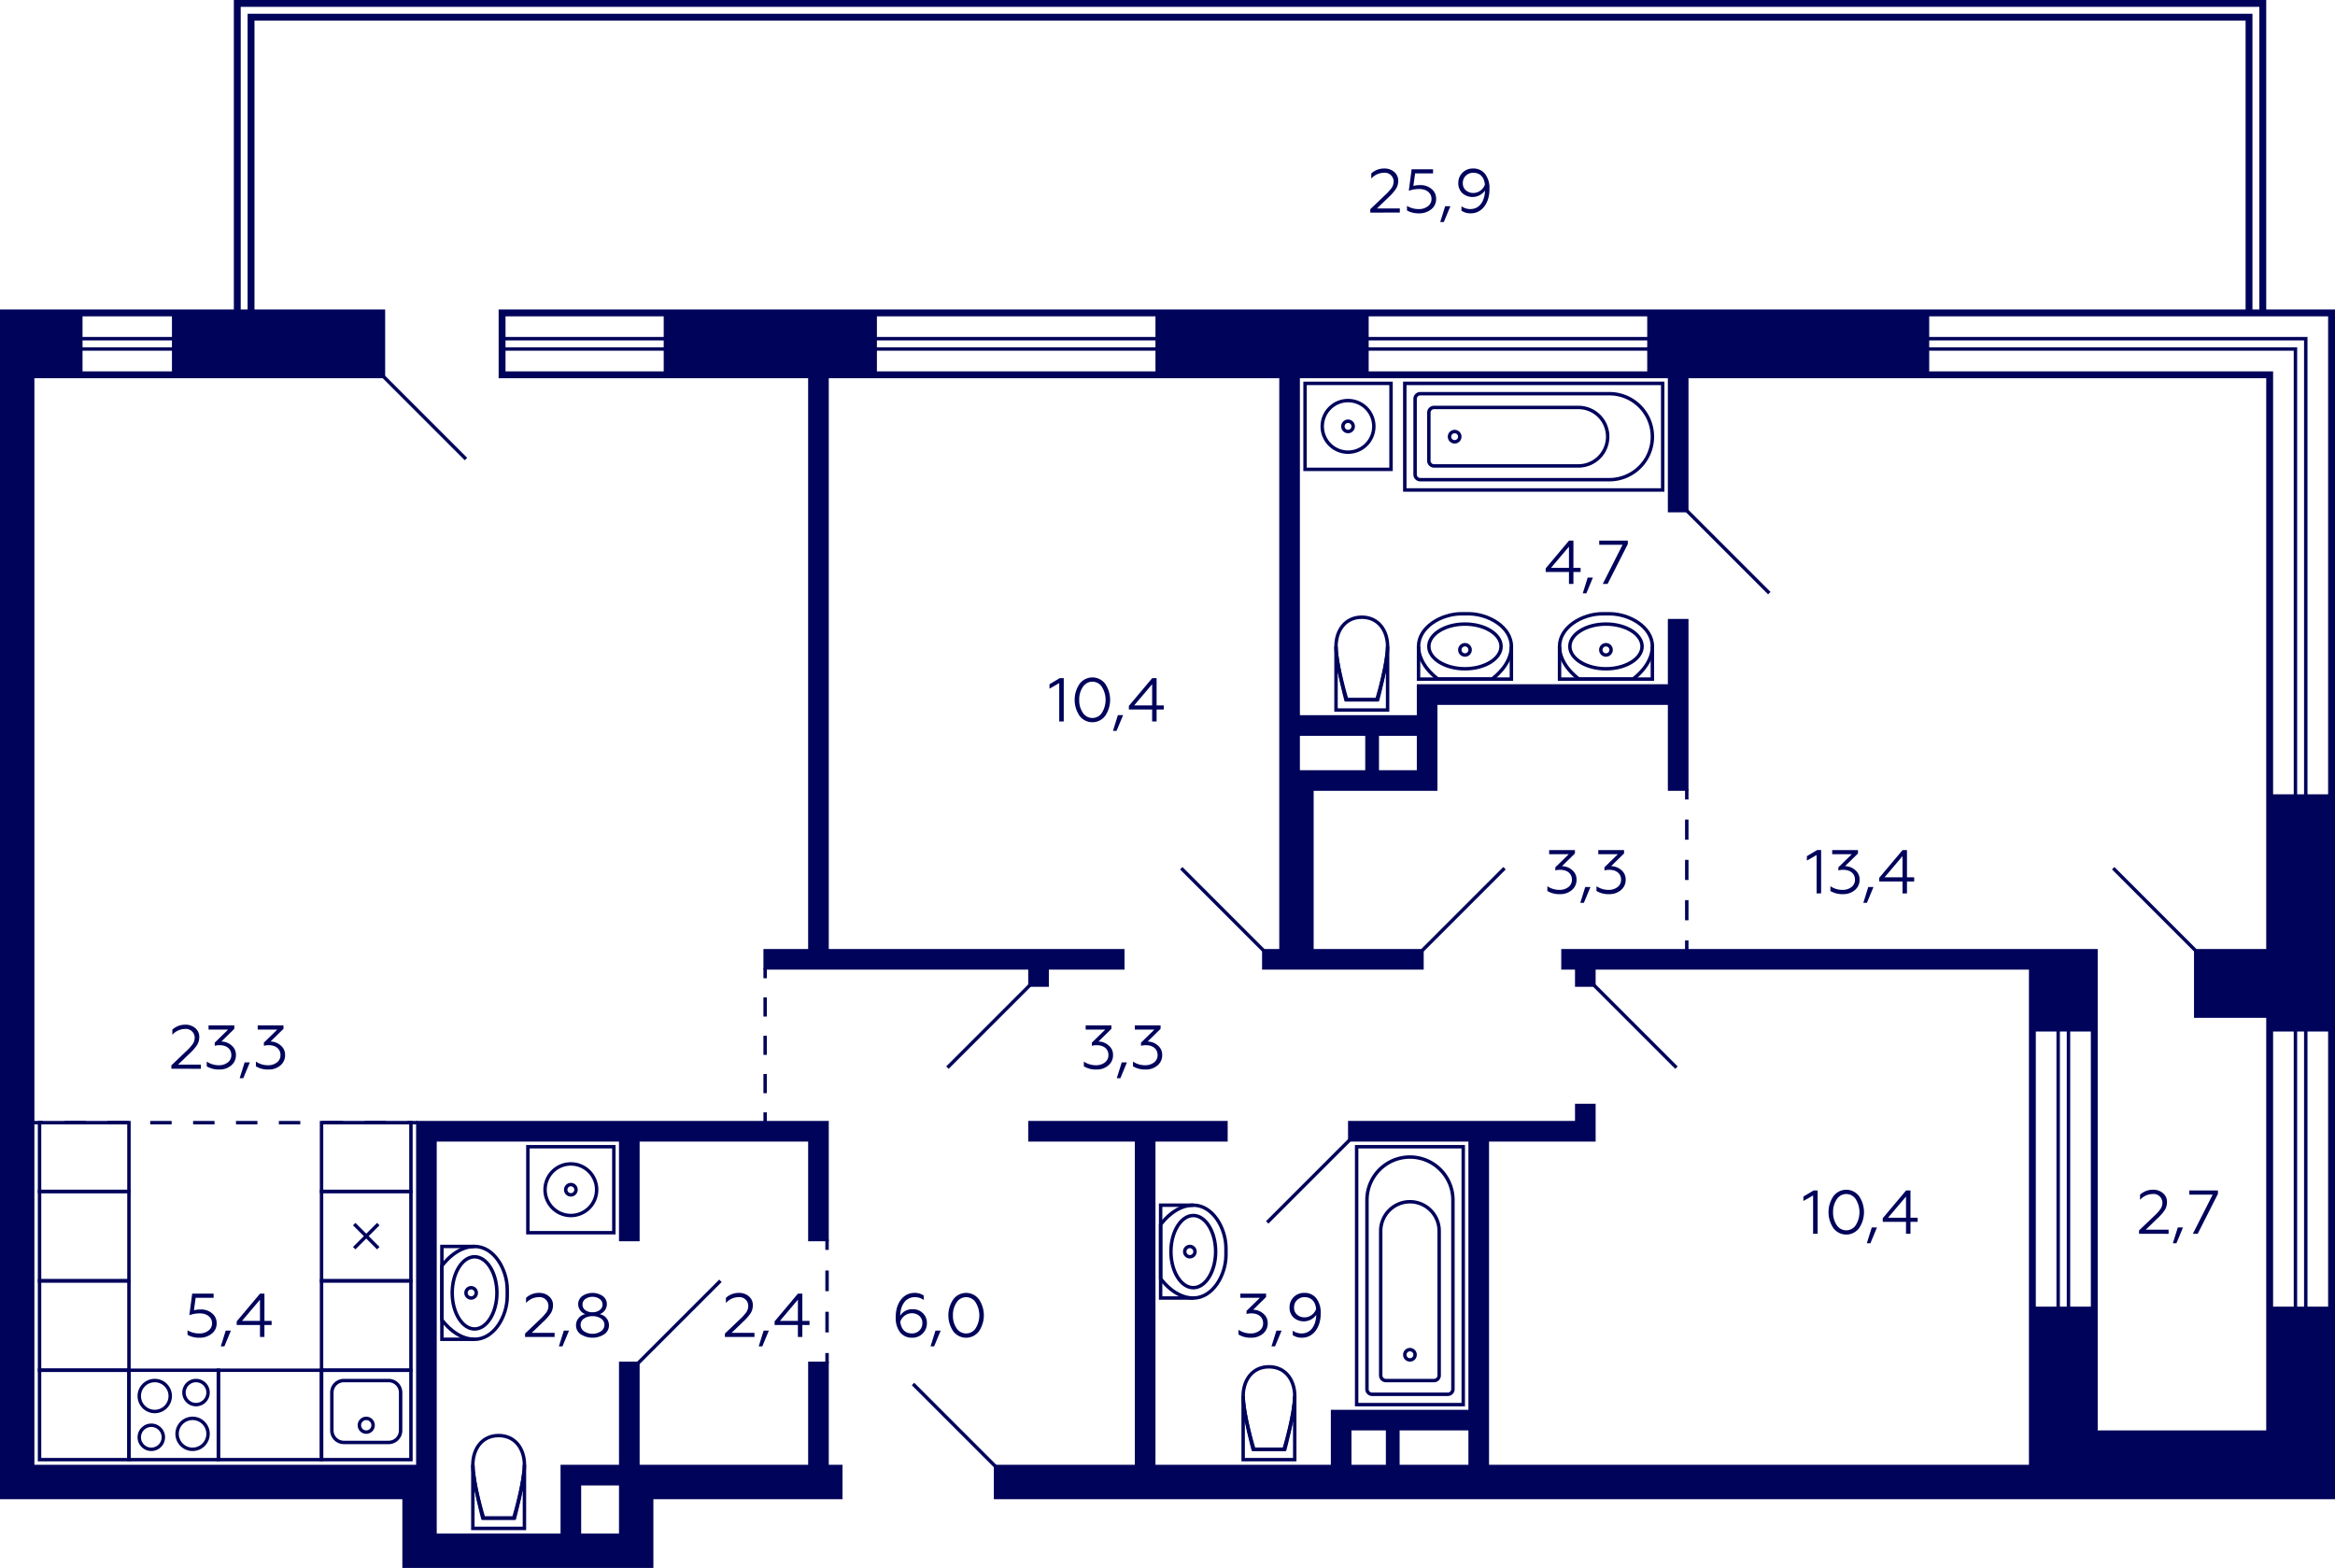 <svg xmlns="http://www.w3.org/2000/svg" width="679" height="456" viewBox="0 0 679 456">
  <title>3k_9s_2fl_1</title>
  <g id="Слой_2" data-name="Слой 2">
    <g id="_3k_9s_2fl_1" data-name="3k_9s_2fl_1">
      <g id="sant">
        <g>
          <path d="M425,334v74H395V334h30m1-1H394v76h32V333Z" fill="#00035b"/>
          <path d="M410,337a12.013,12.013,0,0,1,12,12v55a1,1,0,0,1-1,1H399a1,1,0,0,1-1-1V349a12.013,12.013,0,0,1,12-12m0-1a13,13,0,0,0-13,13v55a2,2,0,0,0,2,2h22a2,2,0,0,0,2-2V349a13,13,0,0,0-13-13Z" fill="#00035b"/>
          <path d="M410,350a8.009,8.009,0,0,1,8,8v42a1,1,0,0,1-1,1H403a1,1,0,0,1-1-1V358a8.009,8.009,0,0,1,8-8m0-1a9,9,0,0,0-9,9v42a2,2,0,0,0,2,2h14a2,2,0,0,0,2-2V358a9,9,0,0,0-9-9Z" fill="#00035b"/>
          <circle cx="410" cy="394" r="1.5" fill="none" stroke="#00035b" stroke-miterlimit="10"/>
        </g>
        <g>
          <path d="M483,112v30H409V112h74m1-1H408v32h76V111Z" fill="#00035b"/>
          <path d="M468,115a12,12,0,0,1,0,24H413a1,1,0,0,1-1-1V116a1,1,0,0,1,1-1h55m0-1H413a2,2,0,0,0-2,2v22a2,2,0,0,0,2,2h55a13,13,0,0,0,13-13h0a13,13,0,0,0-13-13Z" fill="#00035b"/>
          <path d="M459,119a8,8,0,0,1,0,16H417a1,1,0,0,1-1-1V120a1,1,0,0,1,1-1h42m0-1H417a2,2,0,0,0-2,2v14a2,2,0,0,0,2,2h42a9,9,0,0,0,9-9h0a9,9,0,0,0-9-9Z" fill="#00035b"/>
          <circle cx="423" cy="127" r="1.5" fill="none" stroke="#00035b" stroke-miterlimit="10"/>
        </g>
        <g>
          <path d="M403,195.3V206H389V195.3c.857,4.02,1.967,7.739,2.042,7.991l.214.713h9.488l.214-.713c.075-.252,1.185-3.971,2.042-7.991m1-7.3h-1c0,5-3,15-3,15h-8s-3-10-3-15h-1v19h16V188Z" fill="#00035b"/>
          <path d="M396,180c4.836,0,7,4.018,7,8,0,4.075-2.109,12.47-2.769,15h-8.462c-.66-2.53-2.769-10.923-2.769-15,0-3.982,2.164-8,7-8m0-1c-5,0-8,4-8,9s3,16,3,16h10s3-11,3-16-3-9-8-9Z" fill="#00035b"/>
        </g>
        <g>
          <path d="M376,413.3V424H362V413.3c.857,4.02,1.967,7.739,2.042,7.991l.214.713h9.488l.214-.713c.075-.252,1.185-3.971,2.042-7.991m1-7.3h-1c0,5-3,15-3,15h-8s-3-10-3-15h-1v19h16V406Z" fill="#00035b"/>
          <path d="M369,398c4.836,0,7,4.018,7,8,0,4.075-2.109,12.47-2.769,15h-8.462c-.66-2.53-2.769-10.925-2.769-15,0-3.982,2.164-8,7-8m0-1c-5,0-8,4-8,9s3,16,3,16h10s3-11,3-16-3-9-8-9Z" fill="#00035b"/>
        </g>
        <g>
          <polyline points="347 377.5 337.5 377.5 337.5 350.5 347 350.5" fill="none" stroke="#00035b" stroke-miterlimit="10"/>
          <path d="M347,351c5.3,0,9,6.324,9,12v2c0,5.676-3.7,12-9,12-4.738,0-8.214-4.267-9-5.322V356.322c.788-1.057,4.263-5.322,9-5.322m0-1c-6,0-10,6-10,6v16s4,6,10,6,10-7,10-13v-2c0-6-4-13-10-13Z" fill="#00035b"/>
          <path d="M347,354c3.252,0,6,4.579,6,10s-2.748,10-6,10-6-4.579-6-10,2.748-10,6-10m0-1c-3.866,0-7,4.925-7,11s3.134,11,7,11,7-4.925,7-11-3.134-11-7-11Z" fill="#00035b"/>
          <circle cx="346" cy="364" r="1.5" fill="none" stroke="#00035b" stroke-miterlimit="10"/>
        </g>
        <g>
          <polyline points="439.5 188 439.5 197.5 412.5 197.5 412.5 188" fill="none" stroke="#00035b" stroke-miterlimit="10"/>
          <path d="M427,179c5.676,0,12,3.7,12,9,0,4.738-4.267,8.214-5.322,9H418.322c-1.057-.788-5.322-4.263-5.322-9,0-5.3,6.324-9,12-9h2m0-1h-2c-6,0-13,4-13,10s6,10,6,10h16s6-4,6-10-7-10-13-10Z" fill="#00035b"/>
          <path d="M426,182c5.421,0,10,2.748,10,6s-4.579,6-10,6-10-2.748-10-6,4.579-6,10-6m0-1c-6.075,0-11,3.134-11,7s4.925,7,11,7,11-3.134,11-7-4.925-7-11-7Z" fill="#00035b"/>
          <circle cx="426" cy="189" r="1.5" fill="none" stroke="#00035b" stroke-miterlimit="10"/>
        </g>
        <g>
          <polyline points="480.5 188 480.5 197.5 453.5 197.5 453.5 188" fill="none" stroke="#00035b" stroke-miterlimit="10"/>
          <path d="M468,179c5.676,0,12,3.7,12,9,0,4.738-4.267,8.214-5.322,9H459.322c-1.057-.788-5.322-4.263-5.322-9,0-5.3,6.324-9,12-9h2m0-1h-2c-6,0-13,4-13,10s6,10,6,10h16s6-4,6-10-7-10-13-10Z" fill="#00035b"/>
          <path d="M467,182c5.421,0,10,2.748,10,6s-4.579,6-10,6-10-2.748-10-6,4.579-6,10-6m0-1c-6.075,0-11,3.134-11,7s4.925,7,11,7,11-3.134,11-7-4.925-7-11-7Z" fill="#00035b"/>
          <circle cx="467" cy="189" r="1.5" fill="none" stroke="#00035b" stroke-miterlimit="10"/>
        </g>
        <g>
          <path d="M404,112v24H380V112h24m1-1H379v26h26V111Z" fill="#00035b"/>
          <path d="M392,117a7,7,0,1,1-7,7,7.008,7.008,0,0,1,7-7m0-1a8,8,0,1,0,8,8,8,8,0,0,0-8-8Z" fill="#00035b"/>
          <circle cx="392" cy="124" r="1.5" fill="none" stroke="#00035b" stroke-miterlimit="10"/>
        </g>
        <g>
          <path d="M152,433.3V444H138V433.3c.857,4.02,1.967,7.739,2.042,7.991l.214.713h9.488l.214-.713c.075-.252,1.185-3.971,2.042-7.991m1-7.3h-1c0,5-3,15-3,15h-8s-3-10-3-15h-1v19h16V426Z" fill="#00035b"/>
          <path d="M145,418c4.836,0,7,4.018,7,8,0,4.075-2.109,12.47-2.769,15h-8.462c-.66-2.53-2.769-10.923-2.769-15,0-3.982,2.164-8,7-8m0-1c-5,0-8,4-8,9s3,16,3,16h10s3-11,3-16-3-9-8-9Z" fill="#00035b"/>
        </g>
        <g>
          <polyline points="138 362.5 128.5 362.5 128.5 389.5 138 389.5" fill="none" stroke="#00035b" stroke-miterlimit="10"/>
          <path d="M138,363c5.3,0,9,6.324,9,12v2c0,5.676-3.7,12-9,12-4.738,0-8.214-4.267-9-5.322V368.322c.788-1.057,4.263-5.322,9-5.322m0-1c-6,0-10,6-10,6v16s4,6,10,6,10-7,10-13v-2c0-6-4-13-10-13Z" fill="#00035b"/>
          <path d="M138,366c3.252,0,6,4.579,6,10s-2.748,10-6,10-6-4.579-6-10,2.748-10,6-10m0-1c-3.866,0-7,4.925-7,11s3.134,11,7,11,7-4.925,7-11-3.134-11-7-11Z" fill="#00035b"/>
          <circle cx="137" cy="376" r="1.5" fill="none" stroke="#00035b" stroke-miterlimit="10"/>
        </g>
        <g>
          <path d="M178,334v24H154V334h24m1-1H153v26h26V333Z" fill="#00035b"/>
          <path d="M166,339a7,7,0,1,1-7,7,7.008,7.008,0,0,1,7-7m0-1a8,8,0,1,0,8,8,8,8,0,0,0-8-8Z" fill="#00035b"/>
          <circle cx="166" cy="346" r="1.5" fill="none" stroke="#00035b" stroke-miterlimit="10"/>
        </g>
        <g>
          <path d="M63,399v25H38V399H63m1-1H37v27H64V398Z" fill="#00035b"/>
          <path d="M57,402a3,3,0,1,1-3,3,3,3,0,0,1,3-3m0-1a4,4,0,1,0,4,4,4,4,0,0,0-4-4Z" fill="#00035b"/>
          <path d="M44,415a3,3,0,1,1-3,3,3,3,0,0,1,3-3m0-1a4,4,0,1,0,4,4,4,4,0,0,0-4-4Z" fill="#00035b"/>
          <path d="M45,402a4,4,0,1,1-4,4,4,4,0,0,1,4-4m0-1a5,5,0,1,0,5,5,5,5,0,0,0-5-5Z" fill="#00035b"/>
          <path d="M56,413a4,4,0,1,1-4,4,4,4,0,0,1,4-4m0-1a5,5,0,1,0,5,5,5,5,0,0,0-5-5Z" fill="#00035b"/>
        </g>
        <g>
          <path d="M119,399v25H94V399h25m1-1H93v27h27V398Z" fill="#00035b"/>
          <path d="M113,402a3,3,0,0,1,3,3v11a3,3,0,0,1-3,3H100a3,3,0,0,1-3-3V405a3,3,0,0,1,3-3h13m0-1H100a4,4,0,0,0-4,4v11a4,4,0,0,0,4,4h13a4,4,0,0,0,4-4V405a4,4,0,0,0-4-4Z" fill="#00035b"/>
          <circle cx="106.5" cy="414.5" r="2" fill="none" stroke="#00035b" stroke-miterlimit="10"/>
        </g>
        <path d="M37,399v25H12V399H37m1-1H11v27H38V398Z" fill="#00035b"/>
        <path d="M37,373v25H12V373H37m1-1H11v27H38V372Z" fill="#00035b"/>
        <path d="M37,327v19H12V327H37m1-1H11v21H38V326Z" fill="#00035b"/>
        <path d="M37,347v25H12V347H37m1-1H11v27H38V346Z" fill="#00035b"/>
        <path d="M119,373v25H94V373h25m1-1H93v27h27V372Z" fill="#00035b"/>
        <path d="M119,327v19H94V327h25m1-1H93v21h27V326Z" fill="#00035b"/>
        <g>
          <path d="M119,347v25H94V347h25m1-1H93v27h27V346Z" fill="#00035b"/>
          <line x1="103" y1="356" x2="110" y2="363" fill="none" stroke="#00035b" stroke-miterlimit="10"/>
          <line x1="110" y1="356" x2="103" y2="363" fill="none" stroke="#00035b" stroke-miterlimit="10"/>
        </g>
        <path d="M93,399v25H64V399H93m1-1H63v27H94V398Z" fill="#00035b"/>
      </g>
      <g id="d">
        <line x1="343.5" y1="252.5" x2="367.5" y2="276.5" fill="none" stroke="#00035a" stroke-miterlimit="10"/>
        <line x1="437.5" y1="252.5" x2="413.5" y2="276.5" fill="none" stroke="#00035a" stroke-miterlimit="10"/>
        <line x1="463.5" y1="286.5" x2="487.5" y2="310.5" fill="none" stroke="#00035a" stroke-miterlimit="10"/>
        <line x1="299.5" y1="286.5" x2="275.5" y2="310.5" fill="none" stroke="#00035a" stroke-miterlimit="10"/>
        <line x1="614.5" y1="252.5" x2="638.5" y2="276.5" fill="none" stroke="#00035a" stroke-miterlimit="10"/>
        <line x1="392.5" y1="331.5" x2="368.5" y2="355.5" fill="none" stroke="#00035a" stroke-miterlimit="10"/>
        <line x1="289.5" y1="426.5" x2="265.5" y2="402.5" fill="none" stroke="#00035a" stroke-miterlimit="10"/>
        <line x1="514.5" y1="172.5" x2="490.5" y2="148.5" fill="none" stroke="#00035a" stroke-miterlimit="10"/>
        <line x1="209.5" y1="372.5" x2="185.5" y2="396.5" fill="none" stroke="#00035a" stroke-miterlimit="10"/>
        <g>
          <line x1="121.5" y1="326.5" x2="118.5" y2="326.5" fill="none" stroke="#00035a" stroke-miterlimit="10"/>
          <line x1="112.265" y1="326.5" x2="15.618" y2="326.5" fill="none" stroke="#00035a" stroke-miterlimit="10" stroke-dasharray="6.235 6.235"/>
          <line x1="12.5" y1="326.5" x2="9.5" y2="326.5" fill="none" stroke="#00035a" stroke-miterlimit="10"/>
        </g>
        <g>
          <line x1="222.5" y1="281.5" x2="222.5" y2="284.5" fill="none" stroke="#00035a" stroke-miterlimit="10"/>
          <line x1="222.5" y1="290.071" x2="222.5" y2="320.714" fill="none" stroke="#00035a" stroke-miterlimit="10" stroke-dasharray="5.571 5.571"/>
          <line x1="222.5" y1="323.5" x2="222.5" y2="326.5" fill="none" stroke="#00035a" stroke-miterlimit="10"/>
        </g>
        <g>
          <line x1="240.5" y1="360.5" x2="240.5" y2="363.5" fill="none" stroke="#00035a" stroke-miterlimit="10"/>
          <line x1="240.5" y1="369.5" x2="240.5" y2="390.5" fill="none" stroke="#00035a" stroke-miterlimit="10" stroke-dasharray="6 6"/>
          <line x1="240.5" y1="393.5" x2="240.5" y2="396.5" fill="none" stroke="#00035a" stroke-miterlimit="10"/>
        </g>
        <g>
          <line x1="490.5" y1="229.5" x2="490.5" y2="232.5" fill="none" stroke="#00035a" stroke-miterlimit="10"/>
          <line x1="490.5" y1="238.357" x2="490.5" y2="270.571" fill="none" stroke="#00035a" stroke-miterlimit="10" stroke-dasharray="5.857 5.857"/>
          <line x1="490.5" y1="273.5" x2="490.5" y2="276.5" fill="none" stroke="#00035a" stroke-miterlimit="10"/>
        </g>
        <line x1="111.5" y1="109.5" x2="135.5" y2="133.5" fill="none" stroke="#00035a" stroke-miterlimit="10"/>
      </g>
      <g id="s">
        <path d="M659,90V0H68V90H0V436H117v20h73V436h55V426h-4V396h-6v30H186V396h-6v30H163v20H127V332h53v29h6V332h49v29h6V326H121V426H10V110H112V90H74V6H653V90H145v20h90V276H222v6h77v5h6v-5h22v-6H241V110H372V276h-5v6h47v-6H382V230h36V205h67v25h6V180h-6v19H412v9H378V110H485v39h6V110H659V276H638v20h21V416H610V276H454v6h4v5h6v-5H590V426H433V332h31V321h-6v5H392v6h35v78H387v16H336V332h21v-6H299v6h31v94H289v10H679V90ZM169,432h11v14H169ZM50,108H24v-6H50Zm0-7H24V99H50Zm0-3H24V92H50Zm143,10H147v-6h46Zm0-7H147V99h46Zm0-3H147V92h46Zm143,10H255v-6h81Zm0-7H255V99h81Zm0-3H255V92h81Zm65,116h11v10H401Zm-4,0v10H378V214Zm82-106H398v-6h81Zm0-7H398V99h81Zm0-3H398V92h81ZM403,426H393V416h10Zm24,0H407V416h20Zm171-46h-6V300h6Zm3,0h-2V300h2Zm7,0h-6V300h6ZM74,4H72V90H70V2H657V90h-2V4H74ZM667,380h-6V300h6Zm0-149h-6V108H561v-6H667Zm3,149h-2V300h2Zm0-149h-2V101H561V99H670Zm7,149h-6V300h6Zm0-149h-6V98H561V92H677Z" fill="#00035a"/>
      </g>
      <g id="t">
        <g>
          <path d="M308.016,209.826V198.662l-2.827,1.621V199l2.971-1.782h1.17v12.6Z" fill="#00035b"/>
          <path d="M313.92,198.9a4.652,4.652,0,0,1,7.473-.018,8.3,8.3,0,0,1,0,9.291,4.664,4.664,0,0,1-7.473,0,8.27,8.27,0,0,1,0-9.273Zm6.5.865a3.265,3.265,0,0,0-5.51,0,6.314,6.314,0,0,0-1.08,3.763,6.449,6.449,0,0,0,1.063,3.781,3.292,3.292,0,0,0,2.772,1.494,3.244,3.244,0,0,0,2.755-1.494,7.127,7.127,0,0,0,0-7.544Z" fill="#00035b"/>
          <path d="M323.639,212.563l1.441-4.592h1.512l-1.908,4.592Z" fill="#00035b"/>
          <path d="M335.035,209.826v-3.475h-6.769v-1.063l6.787-8.066h1.279v7.923h2.088v1.206h-2.088v3.475Zm-5.222-4.681h5.222v-6.159Z" fill="#00035b"/>
        </g>
        <g>
          <path d="M528.253,259.826V248.662l-2.826,1.621V249l2.97-1.782h1.17v12.6Z" fill="#00035b"/>
          <path d="M532.267,259.124v-1.387a6.156,6.156,0,0,0,3.6,1.062,4.062,4.062,0,0,0,2.486-.792,2.605,2.605,0,0,0,1.061-2.178c0-1.729-1.332-2.863-3.421-2.863a5.179,5.179,0,0,0-1.4.18v-.918l3.89-3.8h-5.691v-1.206h7.49v.99l-3.762,3.691a4.54,4.54,0,0,1,2.934,1.117,3.484,3.484,0,0,1,1.3,2.809,3.815,3.815,0,0,1-1.387,3.043,5.12,5.12,0,0,1-3.421,1.17A6.773,6.773,0,0,1,532.267,259.124Z" fill="#00035b"/>
          <path d="M541.842,262.563l1.44-4.592h1.513l-1.908,4.592Z" fill="#00035b"/>
          <path d="M553.238,259.826v-3.475h-6.769v-1.063l6.787-8.066h1.279v7.923h2.088v1.206h-2.088v3.475Zm-5.221-4.681h5.221v-6.159Z" fill="#00035b"/>
        </g>
        <g>
          <path d="M622.022,358.826v-.991l4.249-4.051a14.233,14.233,0,0,0,1.963-2.142,3.3,3.3,0,0,0,.577-1.891,2.559,2.559,0,0,0-2.864-2.5,4.989,4.989,0,0,0-3.636,1.693v-1.495a5.433,5.433,0,0,1,3.763-1.44,4.262,4.262,0,0,1,2.9.99,3.267,3.267,0,0,1,1.17,2.593,4.381,4.381,0,0,1-.63,2.305,13.6,13.6,0,0,1-2.16,2.466l-3.386,3.259h6.644v1.207Z" fill="#00035b"/>
          <path d="M631.851,361.563l1.44-4.592H634.8l-1.909,4.592Z" fill="#00035b"/>
          <path d="M637.664,358.826l5.762-11.4h-6.787v-1.206h8.318v.99l-5.888,11.614Z" fill="#00035b"/>
        </g>
        <g>
          <path d="M527.236,358.826V347.662l-2.827,1.621V348l2.971-1.782h1.171v12.6Z" fill="#00035b"/>
          <path d="M533.14,347.9a4.65,4.65,0,0,1,7.471-.018,8.294,8.294,0,0,1,0,9.291,4.662,4.662,0,0,1-7.471,0,8.265,8.265,0,0,1,0-9.273Zm6.5.865a3.265,3.265,0,0,0-5.51,0,6.322,6.322,0,0,0-1.081,3.763,6.471,6.471,0,0,0,1.062,3.781,3.3,3.3,0,0,0,2.774,1.494,3.241,3.241,0,0,0,2.755-1.494,7.127,7.127,0,0,0,0-7.544Z" fill="#00035b"/>
          <path d="M542.859,361.563l1.44-4.592h1.514l-1.91,4.592Z" fill="#00035b"/>
          <path d="M554.254,358.826v-3.475h-6.77v-1.063l6.788-8.066h1.279v7.923h2.089v1.206h-2.089v3.475Zm-5.221-4.681h5.221v-6.159Z" fill="#00035b"/>
        </g>
        <g>
          <path d="M261.752,387.493a6.753,6.753,0,0,1-1.277-4.357c-.073-3.925,2.052-7.148,5.472-7.13a4.516,4.516,0,0,1,2.666.774v1.279a4.442,4.442,0,0,0-2.557-.811c-2.99,0-4.232,2.719-4.285,5.384a4.107,4.107,0,0,1,3.691-1.873,3.98,3.98,0,0,1,2.881,1.135,3.774,3.774,0,0,1,1.188,2.88,4.084,4.084,0,0,1-1.242,3.061,4.138,4.138,0,0,1-3.043,1.207A4.3,4.3,0,0,1,261.752,387.493Zm5.582-.54a2.891,2.891,0,0,0,.883-2.179,2.607,2.607,0,0,0-.883-2.07,3.181,3.181,0,0,0-2.2-.774,3.371,3.371,0,0,0-2.053.7,3.494,3.494,0,0,0-1.278,1.746c.215,2.161,1.4,3.421,3.367,3.421A2.988,2.988,0,0,0,267.334,386.953Z" fill="#00035b"/>
          <path d="M270.59,391.563l1.44-4.592h1.513l-1.908,4.592Z" fill="#00035b"/>
          <path d="M277.2,377.9a4.651,4.651,0,0,1,7.472-.018,8.294,8.294,0,0,1,0,9.291,4.663,4.663,0,0,1-7.472,0,8.265,8.265,0,0,1,0-9.273Zm6.5.865a3.264,3.264,0,0,0-5.509,0,6.322,6.322,0,0,0-1.082,3.763,6.471,6.471,0,0,0,1.063,3.781,3.3,3.3,0,0,0,2.773,1.494,3.241,3.241,0,0,0,2.755-1.494,7.127,7.127,0,0,0,0-7.544Z" fill="#00035b"/>
        </g>
        <g>
          <path d="M360.157,388.124v-1.387a6.162,6.162,0,0,0,3.6,1.062,4.055,4.055,0,0,0,2.485-.792,2.606,2.606,0,0,0,1.062-2.178c0-1.729-1.332-2.863-3.42-2.863a5.181,5.181,0,0,0-1.4.18v-.918l3.889-3.8H360.68v-1.206h7.49v.99l-3.764,3.691a4.545,4.545,0,0,1,2.936,1.117,3.486,3.486,0,0,1,1.3,2.809,3.815,3.815,0,0,1-1.386,3.043,5.124,5.124,0,0,1-3.422,1.17A6.779,6.779,0,0,1,360.157,388.124Z" fill="#00035b"/>
          <path d="M369.733,391.563l1.441-4.592h1.513l-1.91,4.592Z" fill="#00035b"/>
          <path d="M382.768,377.572a6.676,6.676,0,0,1,1.278,4.34c.072,3.925-2.052,7.166-5.474,7.13a4.514,4.514,0,0,1-2.664-.774v-1.279a4.436,4.436,0,0,0,2.557.81c2.988,0,4.23-2.718,4.285-5.383a4.467,4.467,0,0,1-6.59.756,3.892,3.892,0,0,1-1.171-2.9,4.136,4.136,0,0,1,1.225-3.061,4.208,4.208,0,0,1,3.06-1.206A4.26,4.26,0,0,1,382.768,377.572Zm-5.6.54a2.878,2.878,0,0,0-.864,2.161,2.608,2.608,0,0,0,.882,2.071,3.181,3.181,0,0,0,2.2.774,3.375,3.375,0,0,0,2.053-.7,3.5,3.5,0,0,0,1.277-1.747c-.215-2.16-1.4-3.421-3.366-3.421A3,3,0,0,0,377.168,378.112Z" fill="#00035b"/>
        </g>
        <g>
          <path d="M315.18,310.124v-1.387a6.159,6.159,0,0,0,3.6,1.062,4.062,4.062,0,0,0,2.486-.792,2.608,2.608,0,0,0,1.061-2.178c0-1.729-1.332-2.863-3.421-2.863a5.179,5.179,0,0,0-1.4.18v-.918l3.889-3.8H315.7v-1.206h7.49v.99l-3.763,3.691a4.539,4.539,0,0,1,2.935,1.117,3.481,3.481,0,0,1,1.3,2.809,3.815,3.815,0,0,1-1.387,3.043,5.12,5.12,0,0,1-3.421,1.17A6.773,6.773,0,0,1,315.18,310.124Z" fill="#00035b"/>
          <path d="M324.756,313.563l1.439-4.592h1.514l-1.909,4.592Z" fill="#00035b"/>
          <path d="M329.471,310.124v-1.387a6.162,6.162,0,0,0,3.6,1.062,4.059,4.059,0,0,0,2.485-.792,2.6,2.6,0,0,0,1.062-2.178c0-1.729-1.332-2.863-3.421-2.863a5.179,5.179,0,0,0-1.4.18v-.918l3.89-3.8h-5.691v-1.206h7.49v.99l-3.762,3.691a4.542,4.542,0,0,1,2.934,1.117,3.481,3.481,0,0,1,1.3,2.809,3.815,3.815,0,0,1-1.386,3.043,5.121,5.121,0,0,1-3.42,1.17A6.78,6.78,0,0,1,329.471,310.124Z" fill="#00035b"/>
        </g>
        <g>
          <path d="M152.688,388.826v-.991l4.25-4.051a14.269,14.269,0,0,0,1.962-2.142,3.3,3.3,0,0,0,.577-1.891,2.559,2.559,0,0,0-2.864-2.5,4.989,4.989,0,0,0-3.636,1.693v-1.495a5.433,5.433,0,0,1,3.763-1.44,4.262,4.262,0,0,1,2.9.99,3.267,3.267,0,0,1,1.17,2.593,4.381,4.381,0,0,1-.63,2.305,13.6,13.6,0,0,1-2.16,2.466l-3.386,3.259h6.644v1.207Z" fill="#00035b"/>
          <path d="M162.517,391.563l1.44-4.592h1.513l-1.909,4.592Z" fill="#00035b"/>
          <path d="M177.081,385.387a3.138,3.138,0,0,1-1.368,2.664,6.4,6.4,0,0,1-6.842,0,3.139,3.139,0,0,1-1.369-2.664,3.29,3.29,0,0,1,2.719-3.2,3.06,3.06,0,0,1-2.088-2.881,2.872,2.872,0,0,1,1.187-2.377,5.3,5.3,0,0,1,5.961,0,2.87,2.87,0,0,1,1.188,2.377,3.061,3.061,0,0,1-2.088,2.881A3.274,3.274,0,0,1,177.081,385.387Zm-2.322,1.782a2.259,2.259,0,0,0,1.009-1.855,2.142,2.142,0,0,0-.992-1.836,4.214,4.214,0,0,0-2.484-.7,4.16,4.16,0,0,0-2.467.7,2.142,2.142,0,0,0-.99,1.836,2.239,2.239,0,0,0,.99,1.855,4.492,4.492,0,0,0,4.934,0Zm-4.538-6.14a3.364,3.364,0,0,0,2.071.613c1.675,0,2.917-.919,2.917-2.233a1.966,1.966,0,0,0-.847-1.638,3.712,3.712,0,0,0-4.141,0,1.95,1.95,0,0,0-.828,1.638A1.919,1.919,0,0,0,170.221,381.029Z" fill="#00035b"/>
        </g>
        <g>
          <path d="M210.8,388.826v-.991l4.249-4.051a14.215,14.215,0,0,0,1.962-2.142,3.3,3.3,0,0,0,.576-1.891,2.558,2.558,0,0,0-2.862-2.5,4.991,4.991,0,0,0-3.637,1.693v-1.495a5.433,5.433,0,0,1,3.763-1.44,4.257,4.257,0,0,1,2.9.99,3.265,3.265,0,0,1,1.171,2.593,4.39,4.39,0,0,1-.63,2.305,13.618,13.618,0,0,1-2.161,2.466l-3.385,3.259h6.644v1.207Z" fill="#00035b"/>
          <path d="M220.625,391.563l1.439-4.592h1.514l-1.909,4.592Z" fill="#00035b"/>
          <path d="M232.021,388.826v-3.475H225.25v-1.063l6.788-8.066h1.278v7.923h2.089v1.206h-2.089v3.475Zm-5.222-4.681h5.222v-6.159Z" fill="#00035b"/>
        </g>
        <g>
          <path d="M49.828,310.826v-.991l4.248-4.051a14.178,14.178,0,0,0,1.963-2.142,3.3,3.3,0,0,0,.576-1.891,2.558,2.558,0,0,0-2.863-2.5,4.992,4.992,0,0,0-3.637,1.693v-1.495a5.437,5.437,0,0,1,3.764-1.44,4.257,4.257,0,0,1,2.9.99,3.264,3.264,0,0,1,1.17,2.593,4.389,4.389,0,0,1-.629,2.305,13.591,13.591,0,0,1-2.162,2.466l-3.385,3.259h6.645v1.207Z" fill="#00035b"/>
          <path d="M60.123,310.124v-1.387a6.165,6.165,0,0,0,3.6,1.062,4.052,4.052,0,0,0,2.484-.792,2.6,2.6,0,0,0,1.062-2.178c0-1.729-1.332-2.863-3.42-2.863a5.181,5.181,0,0,0-1.405.18v-.918l3.89-3.8h-5.69v-1.206h7.49v.99L64.373,302.9a4.545,4.545,0,0,1,2.935,1.117,3.484,3.484,0,0,1,1.3,2.809,3.815,3.815,0,0,1-1.386,3.043,5.123,5.123,0,0,1-3.421,1.17A6.782,6.782,0,0,1,60.123,310.124Z" fill="#00035b"/>
          <path d="M69.7,313.563l1.441-4.592h1.512l-1.908,4.592Z" fill="#00035b"/>
          <path d="M74.416,310.124v-1.387a6.162,6.162,0,0,0,3.6,1.062,4.059,4.059,0,0,0,2.485-.792,2.608,2.608,0,0,0,1.061-2.178c0-1.729-1.333-2.863-3.42-2.863a5.181,5.181,0,0,0-1.405.18v-.918l3.889-3.8H74.938v-1.206h7.49v.99L78.664,302.9A4.541,4.541,0,0,1,81.6,304.02a3.484,3.484,0,0,1,1.3,2.809,3.815,3.815,0,0,1-1.386,3.043,5.122,5.122,0,0,1-3.422,1.17A6.775,6.775,0,0,1,74.416,310.124Z" fill="#00035b"/>
        </g>
        <g>
          <path d="M456.242,169.826v-3.475h-6.769v-1.063l6.787-8.066h1.279v7.923h2.088v1.206h-2.088v3.475Zm-5.221-4.681h5.221v-6.159Z" fill="#00035b"/>
          <path d="M460.254,172.563l1.441-4.592h1.512l-1.908,4.592Z" fill="#00035b"/>
          <path d="M466.068,169.826l5.762-11.4h-6.787v-1.206h8.318v.99l-5.887,11.614Z" fill="#00035b"/>
        </g>
        <g>
          <path d="M449.959,259.124v-1.387a6.16,6.16,0,0,0,3.6,1.062,4.059,4.059,0,0,0,2.485-.792,2.608,2.608,0,0,0,1.061-2.178c0-1.729-1.332-2.863-3.42-2.863a5.181,5.181,0,0,0-1.4.18v-.918l3.889-3.8h-5.69v-1.206h7.491v.99l-3.764,3.691a4.541,4.541,0,0,1,2.936,1.117,3.484,3.484,0,0,1,1.3,2.809,3.815,3.815,0,0,1-1.386,3.043,5.122,5.122,0,0,1-3.422,1.17A6.775,6.775,0,0,1,449.959,259.124Z" fill="#00035b"/>
          <path d="M459.535,262.563l1.44-4.592h1.513l-1.909,4.592Z" fill="#00035b"/>
          <path d="M464.25,259.124v-1.387a6.165,6.165,0,0,0,3.6,1.062,4.054,4.054,0,0,0,2.484-.792,2.6,2.6,0,0,0,1.062-2.178c0-1.729-1.332-2.863-3.42-2.863a5.181,5.181,0,0,0-1.405.18v-.918l3.89-3.8h-5.691v-1.206h7.491v.99L468.5,251.9a4.545,4.545,0,0,1,2.935,1.117,3.483,3.483,0,0,1,1.3,2.809,3.814,3.814,0,0,1-1.385,3.043,5.123,5.123,0,0,1-3.421,1.17A6.782,6.782,0,0,1,464.25,259.124Z" fill="#00035b"/>
        </g>
        <g>
          <path d="M54.535,388.213v-1.332a6.422,6.422,0,0,0,3.439.918,4.119,4.119,0,0,0,2.647-.828,2.587,2.587,0,0,0,1.044-2.124c0-1.675-1.405-2.881-3.583-2.881a9.054,9.054,0,0,0-3.025.522l.828-6.266h6.23v1.206H56.894l-.5,3.637a7.621,7.621,0,0,1,2-.234,4.886,4.886,0,0,1,3.295,1.135A3.593,3.593,0,0,1,63,384.847a3.7,3.7,0,0,1-1.424,3.025,5.477,5.477,0,0,1-3.564,1.17A6.8,6.8,0,0,1,54.535,388.213Z" fill="#00035b"/>
          <path d="M64.2,391.563l1.44-4.592h1.513l-1.909,4.592Z" fill="#00035b"/>
          <path d="M75.6,388.826v-3.475h-6.77v-1.063l6.788-8.066h1.279v7.923h2.088v1.206H76.893v3.475Zm-5.221-4.681H75.6v-6.159Z" fill="#00035b"/>
        </g>
        <g>
          <path d="M398.469,61.827v-.991l4.25-4.051a14.325,14.325,0,0,0,1.962-2.142,3.305,3.305,0,0,0,.576-1.891,2.558,2.558,0,0,0-2.862-2.5,4.991,4.991,0,0,0-3.638,1.693V50.447a5.434,5.434,0,0,1,3.763-1.44,4.262,4.262,0,0,1,2.9.99,3.268,3.268,0,0,1,1.171,2.593,4.391,4.391,0,0,1-.631,2.3,13.644,13.644,0,0,1-2.16,2.466l-3.385,3.259h6.644v1.207Z" fill="#00035b"/>
          <path d="M409.143,61.214V59.882a6.419,6.419,0,0,0,3.439.918,4.116,4.116,0,0,0,2.647-.828,2.581,2.581,0,0,0,1.044-2.124c0-1.675-1.4-2.881-3.583-2.881a9.028,9.028,0,0,0-3.024.522l.828-6.266h6.23v1.206H411.5l-.5,3.637a7.61,7.61,0,0,1,2-.234,4.881,4.881,0,0,1,3.3,1.135,3.584,3.584,0,0,1,1.314,2.881,3.7,3.7,0,0,1-1.421,3.025,5.49,5.49,0,0,1-3.566,1.17A6.806,6.806,0,0,1,409.143,61.214Z" fill="#00035b"/>
          <path d="M418.809,64.563l1.44-4.591h1.513l-1.908,4.591Z" fill="#00035b"/>
          <path d="M431.844,50.573a6.676,6.676,0,0,1,1.277,4.34c.072,3.925-2.052,7.166-5.473,7.13a4.518,4.518,0,0,1-2.665-.774V59.99a4.439,4.439,0,0,0,2.557.81c2.989,0,4.231-2.718,4.285-5.383a4.467,4.467,0,0,1-6.59.756,3.9,3.9,0,0,1-1.171-2.9,4.14,4.14,0,0,1,1.225-3.061,4.212,4.212,0,0,1,3.061-1.206A4.263,4.263,0,0,1,431.844,50.573Zm-5.6.54a2.879,2.879,0,0,0-.865,2.161,2.609,2.609,0,0,0,.883,2.071,3.18,3.18,0,0,0,2.2.774,3.372,3.372,0,0,0,2.052-.7,3.492,3.492,0,0,0,1.278-1.747c-.216-2.16-1.4-3.421-3.367-3.421A3,3,0,0,0,426.244,51.113Z" fill="#00035b"/>
        </g>
      </g>
    </g>
  </g>
</svg>
